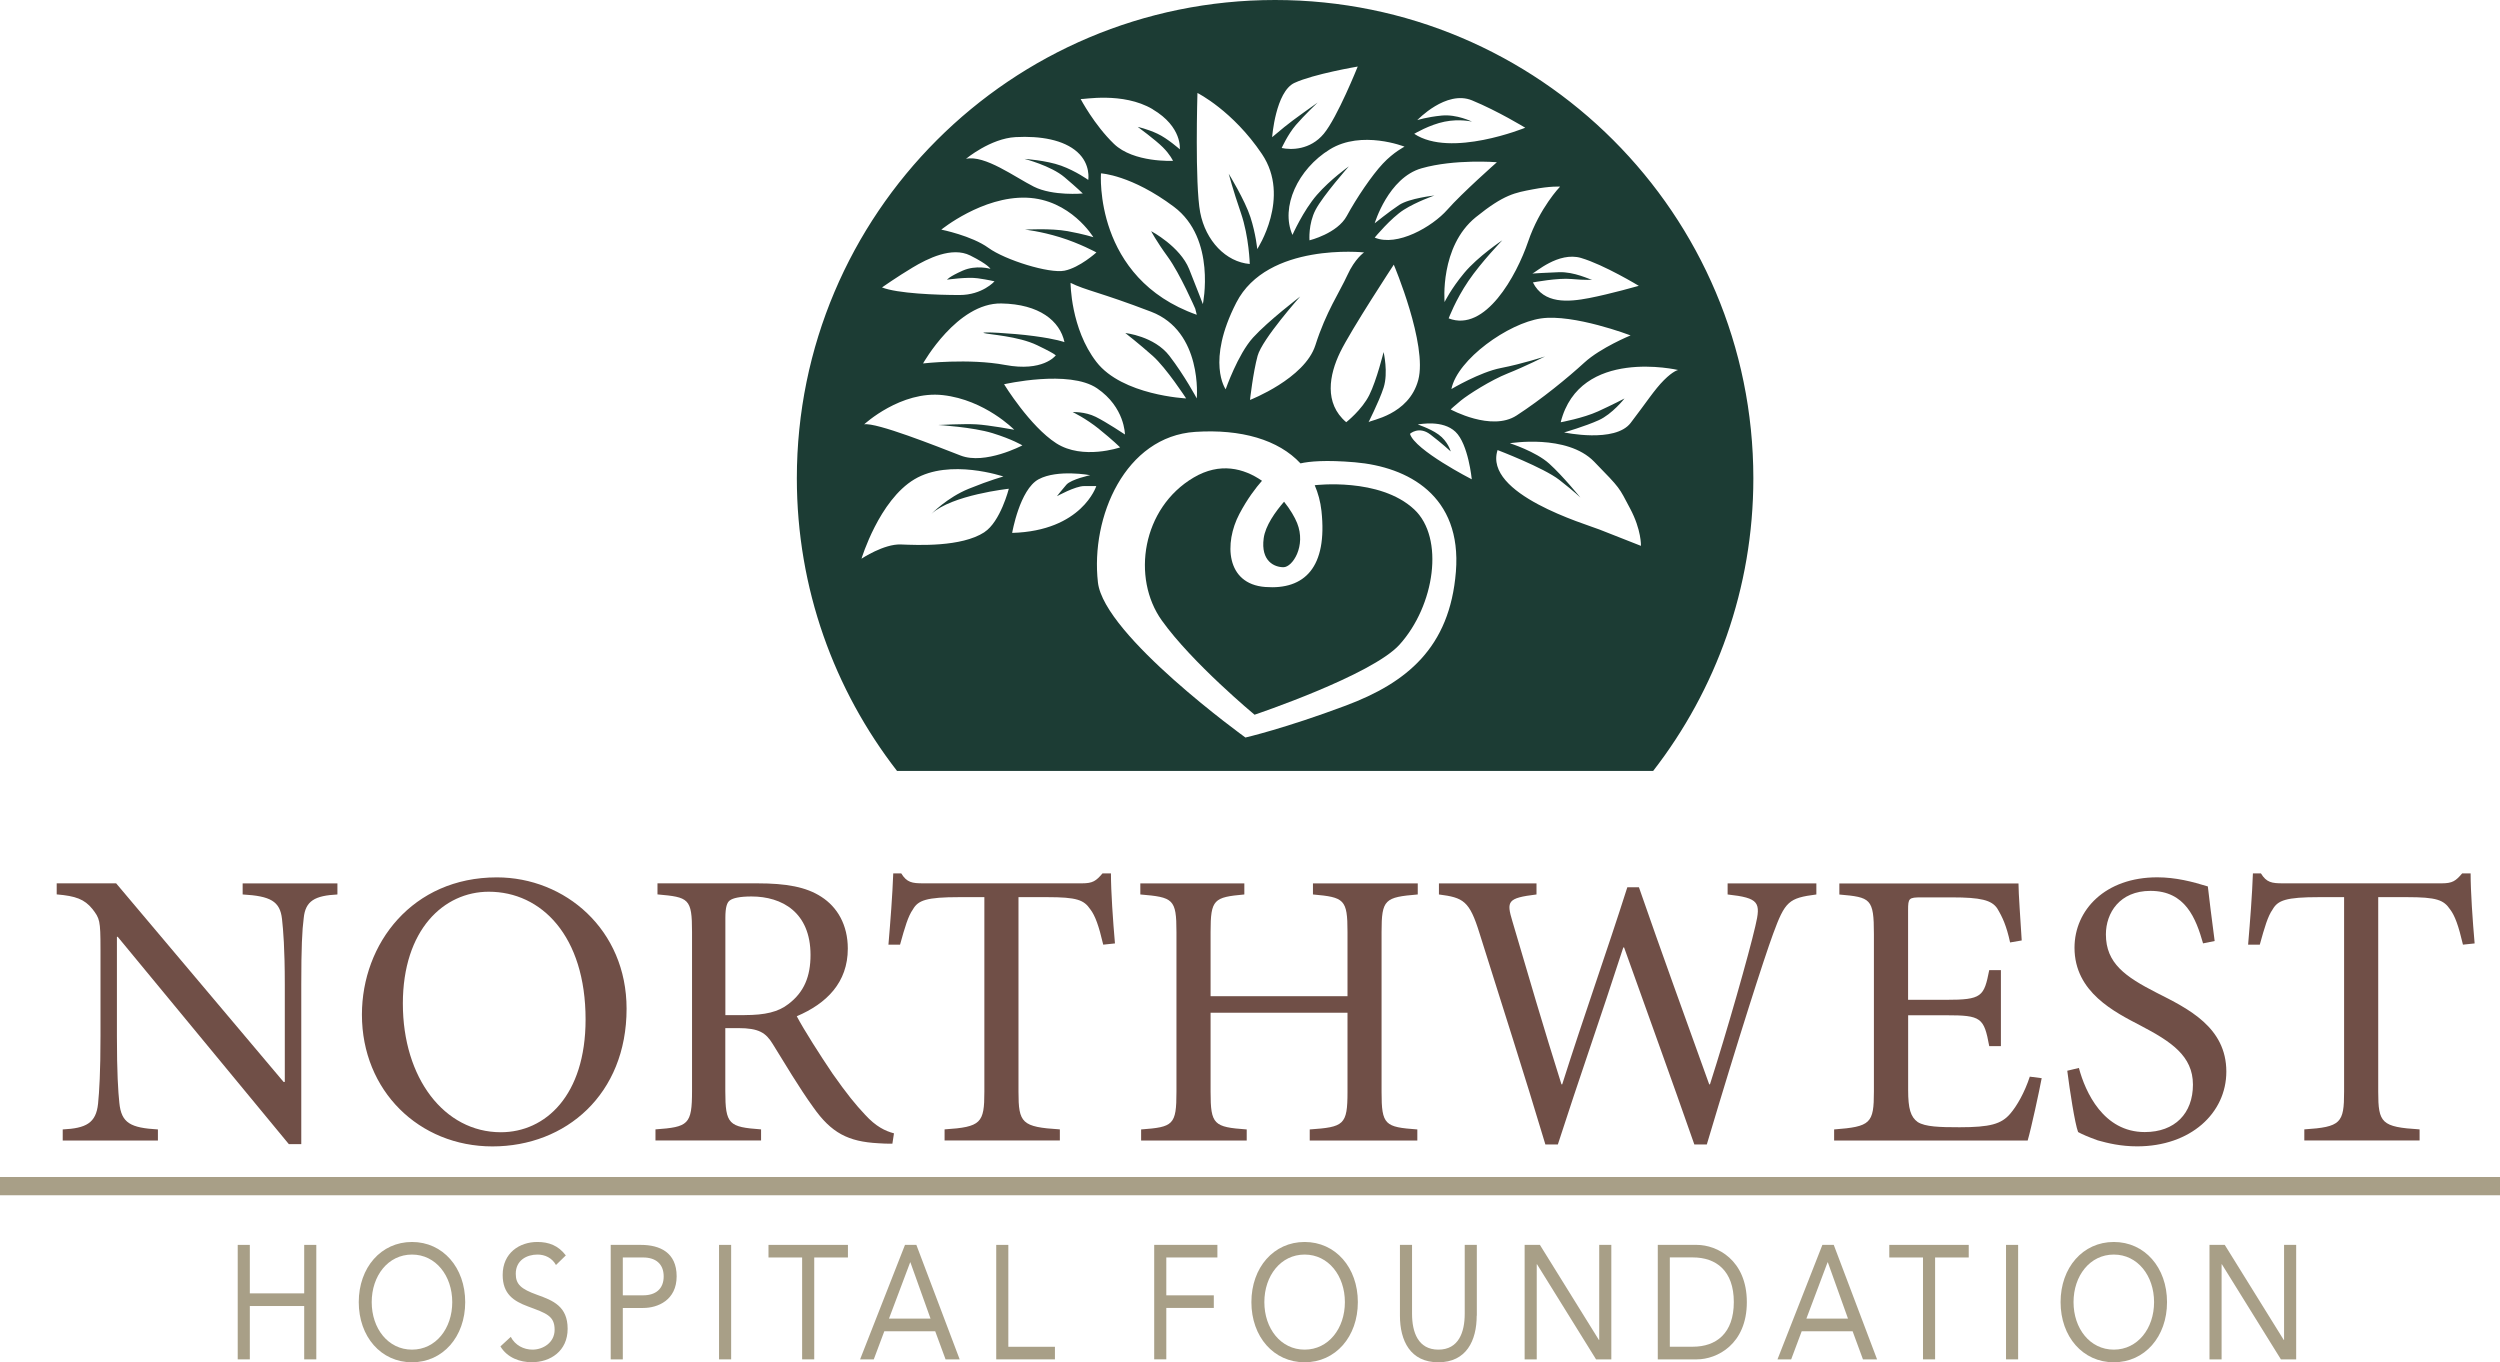 <?xml version="1.0" encoding="UTF-8"?> <svg xmlns="http://www.w3.org/2000/svg" id="b" width="411" height="223.95" viewBox="0 0 411 223.95"><g id="c"><path d="M55.48,147.05c-3.7.19-5.28,1.04-5.55,3.9-.26,1.95-.4,4.88-.4,10.93v26.21h-2.05l-28.13-34.08h-.13v16.32c0,5.98.2,9.1.4,10.99.33,3.32,1.85,4.1,6.34,4.36v1.82h-15.65v-1.82c3.83-.19,5.48-1.04,5.81-4.23.2-2.02.4-5.14.4-11.12v-14.31c0-4.75-.13-5.01-1.32-6.57-1.32-1.63-2.77-2.15-5.88-2.41v-1.82h9.77l27.53,32.65h.2v-16c0-5.98-.26-8.97-.46-10.79-.33-2.93-1.91-3.77-6.47-4.03v-1.82h15.58v1.82Z" fill="#704f47" stroke-width="0"></path><path d="M103.01,165.84c0,14.05-9.97,22.63-22.05,22.63s-21.46-9.17-21.46-21.66c0-11.71,8.32-22.57,22.18-22.57,11.22,0,21.33,8.59,21.33,21.59ZM66.23,165c0,12.23,6.8,21.14,16.11,21.14,7.33,0,13.93-6.05,13.93-18.54,0-13.72-7.26-21-15.91-21-7.4,0-14.13,6.24-14.13,18.4Z" fill="#704f47" stroke-width="0"></path><path d="M146.71,188.02c-.79,0-1.52,0-2.31-.07-4.95-.26-7.73-1.69-10.7-5.92-2.31-3.19-4.69-7.22-6.67-10.41-1.12-1.82-2.24-2.6-5.68-2.6h-2.11v10.34c0,5.53.59,5.92,5.88,6.31v1.82h-17.36v-1.82c5.41-.39,6.01-.78,6.01-6.31v-26.14c0-5.53-.53-5.72-5.68-6.18v-1.82h16.37c4.82,0,8.06.59,10.56,2.21,2.64,1.69,4.36,4.62,4.36,8.52,0,5.59-3.5,9.04-8.39,11.12,1.12,2.15,3.9,6.5,5.88,9.43,2.38,3.38,3.76,5.07,5.35,6.76,1.78,1.95,3.3,2.67,4.75,3.06l-.26,1.69ZM122.42,166.88c3.37,0,5.55-.52,7.2-1.82,2.58-1.95,3.63-4.55,3.63-8.06,0-7.02-4.69-9.62-9.71-9.62-1.91,0-3.04.26-3.56.65-.46.33-.73,1.11-.73,2.86v16h3.17Z" fill="#704f47" stroke-width="0"></path><path d="M181.37,155.3c-.73-3.12-1.32-4.75-2.11-5.79-1.06-1.56-2.18-2.02-7.13-2.02h-4.69v32c0,5.14.53,5.79,6.8,6.18v1.82h-18.95v-1.82c6.01-.39,6.54-1.04,6.54-6.18v-32h-4.09c-5.48,0-6.8.52-7.66,2.02-.79,1.11-1.32,2.93-2.11,5.79h-1.91c.33-3.9.66-8.13.79-11.71h1.32c.92,1.5,1.78,1.63,3.63,1.63h26.08c1.78,0,2.31-.39,3.37-1.63h1.39c0,2.99.33,7.74.66,11.51l-1.91.2Z" fill="#704f47" stroke-width="0"></path><path d="M233.07,147.05c-5.41.46-5.94.78-5.94,6.18v26.27c0,5.46.53,5.79,5.88,6.18v1.82h-17.69v-1.82c5.61-.39,6.21-.71,6.21-6.18v-13.01h-22.51v13.01c0,5.4.53,5.79,5.94,6.18v1.82h-17.36v-1.82c5.28-.39,5.81-.71,5.81-6.18v-26.27c0-5.46-.53-5.72-5.94-6.18v-1.82h17.1v1.82c-5.02.46-5.55.78-5.55,6.18v10.54h22.51v-10.54c0-5.4-.53-5.72-5.68-6.18v-1.82h17.23v1.82Z" fill="#704f47" stroke-width="0"></path><path d="M298.62,147.05c-4.56.59-5.15,1.11-7.13,6.5-1.52,4.16-5.48,16.45-10.89,34.6h-2.05c-3.63-10.41-8.19-22.96-11.55-32.39h-.13c-3.7,11.45-7.39,21.92-10.76,32.39h-2.05c-3.5-11.71-7.2-23.15-10.83-34.73-1.65-5.33-2.64-5.85-6.67-6.37v-1.82h16.04v1.82c-4.82.59-4.95,1.11-3.96,4.42,2.58,8.78,5.15,17.56,8.06,26.79h.13c3.5-11.06,7.33-21.79,10.7-32.39h1.91c3.7,10.67,7.53,21.2,11.55,32.39h.13c2.77-8.65,6.4-21.4,7.46-26.01.92-3.9.66-4.62-4.56-5.2v-1.82h14.59v1.82Z" fill="#704f47" stroke-width="0"></path><path d="M335.66,177.22c-.4,2.15-1.72,8.26-2.31,10.28h-31.82v-1.82c6.01-.46,6.54-.98,6.54-6.24v-25.88c0-5.85-.53-6.05-5.68-6.5v-1.82h29.45c0,1.63.33,6.05.53,9.37l-1.91.33c-.59-2.73-1.25-4.16-2.11-5.59-.92-1.37-2.71-1.82-7.46-1.82h-5.02c-2.05,0-2.18.13-2.18,2.08v14.76h6.21c5.94,0,6.27-.52,7.13-4.88h1.92v12.49h-1.92c-.86-4.68-1.32-5.07-7.06-5.07h-6.27v12.29c0,3.06.4,4.42,1.58,5.27,1.25.78,3.57.85,6.87.85,5.02,0,6.87-.52,8.32-2.21,1.12-1.3,2.38-3.51,3.23-6.11l1.98.26Z" fill="#704f47" stroke-width="0"></path><path d="M362.19,155.11c-1.19-4.16-2.91-8.65-8.65-8.65-5.08,0-7.33,3.64-7.33,7.15,0,4.75,3.17,6.96,8.38,9.62,5.15,2.6,11.42,5.66,11.42,12.94,0,6.83-5.88,12.29-14.66,12.29-2.71,0-4.82-.52-6.47-.98-1.65-.59-2.64-1.04-3.24-1.37-.53-1.37-1.39-6.96-1.78-10.08l1.91-.46c1.06,3.97,4.03,10.54,10.83,10.54,4.95,0,7.92-3.06,7.92-7.8s-3.63-7.09-8.58-9.69c-4.23-2.21-10.89-5.46-10.89-12.81,0-6.24,5.08-11.58,13.6-11.58,3.04,0,5.81.72,8.32,1.5.26,2.34.59,4.88,1.12,8.97l-1.91.39Z" fill="#704f47" stroke-width="0"></path><path d="M404.91,155.3c-.73-3.12-1.32-4.75-2.11-5.79-1.06-1.56-2.18-2.02-7.13-2.02h-4.69v32c0,5.14.53,5.79,6.8,6.18v1.82h-18.95v-1.82c6.01-.39,6.54-1.04,6.54-6.18v-32h-4.09c-5.48,0-6.8.52-7.66,2.02-.79,1.11-1.32,2.93-2.11,5.79h-1.92c.33-3.9.66-8.13.79-11.71h1.32c.92,1.5,1.78,1.63,3.63,1.63h26.08c1.78,0,2.31-.39,3.37-1.63h1.39c0,2.99.33,7.74.66,11.51l-1.91.2Z" fill="#704f47" stroke-width="0"></path><path d="M39.08,204.66h1.99v7.97h8.94v-7.97h1.99v18.82h-1.99v-8.77h-8.94v8.77h-1.99v-18.82Z" fill="#a89f87" stroke-width="0"></path><path d="M58.98,214.07c0-5.69,3.67-9.89,8.75-9.89s8.75,4.2,8.75,9.89-3.67,9.89-8.75,9.89-8.75-4.2-8.75-9.89ZM74.35,214.07c0-4.33-2.7-7.82-6.62-7.82s-6.62,3.48-6.62,7.82,2.7,7.81,6.62,7.81,6.62-3.48,6.62-7.81Z" fill="#a89f87" stroke-width="0"></path><path d="M91.41,207.98c-.66-1.2-1.84-1.73-3.05-1.73-1.75,0-3.57.93-3.57,3.16,0,1.73.85,2.5,3.52,3.46,2.6.93,5.01,1.89,5.01,5.58s-2.86,5.5-5.89,5.5c-1.94,0-4.02-.72-5.16-2.6l1.7-1.57c.71,1.38,2.13,2.1,3.57,2.1,1.7,0,3.64-1.12,3.64-3.27,0-2.31-1.4-2.71-4.38-3.83-2.37-.88-4.16-2.05-4.16-5.18,0-3.62,2.77-5.42,5.7-5.42,1.87,0,3.45.58,4.68,2.21l-1.63,1.59Z" fill="#a89f87" stroke-width="0"></path><path d="M100.4,204.66h4.97c3.07,0,5.87,1.22,5.87,5.16s-3.12,5.21-5.49,5.21h-3.36v8.45h-1.99v-18.82ZM102.39,212.95h3.36c1.99,0,3.36-1.01,3.36-3.11s-1.37-3.11-3.36-3.11h-3.36v6.22Z" fill="#a89f87" stroke-width="0"></path><path d="M118.21,204.66h1.99v18.82h-1.99v-18.82Z" fill="#a89f87" stroke-width="0"></path><path d="M139.39,206.73h-5.53v16.75h-1.99v-16.75h-5.53v-2.07h13.06v2.07Z" fill="#a89f87" stroke-width="0"></path><path d="M148.78,204.66h1.87l7.12,18.82h-2.32l-1.7-4.62h-8.37l-1.73,4.62h-2.25l7.38-18.82ZM149.68,207.53h-.05l-3.48,9.25h6.83l-3.31-9.25Z" fill="#a89f87" stroke-width="0"></path><path d="M163.78,204.66h1.99v16.75h7.66v2.07h-9.65v-18.82Z" fill="#a89f87" stroke-width="0"></path><path d="M189.76,204.66h10.38v2.07h-8.4v6.22h7.81v2.07h-7.81v8.45h-1.99v-18.82Z" fill="#a89f87" stroke-width="0"></path><path d="M205.73,214.07c0-5.69,3.67-9.89,8.75-9.89s8.75,4.2,8.75,9.89-3.67,9.89-8.75,9.89-8.75-4.2-8.75-9.89ZM221.1,214.07c0-4.33-2.7-7.82-6.62-7.82s-6.62,3.48-6.62,7.82,2.7,7.81,6.62,7.81,6.62-3.48,6.62-7.81Z" fill="#a89f87" stroke-width="0"></path><path d="M242.77,216.3c0,4.09-1.7,7.66-6.31,7.66s-6.31-3.56-6.31-7.66v-11.64h1.99v11.32c0,3.03.99,5.9,4.33,5.9s4.33-2.87,4.33-5.9v-11.32h1.99v11.64Z" fill="#a89f87" stroke-width="0"></path><path d="M250.65,204.66h2.51l9.7,15.63h.05v-15.63h1.99v18.82h-2.51l-9.7-15.63h-.05v15.63h-1.99v-18.82Z" fill="#a89f87" stroke-width="0"></path><path d="M272.54,204.66h6.43c3.29,0,8.21,2.47,8.21,9.41s-4.92,9.41-8.21,9.41h-6.43v-18.82ZM274.52,221.4h3.78c3.83,0,6.74-2.18,6.74-7.34s-2.91-7.34-6.74-7.34h-3.78v14.67Z" fill="#a89f87" stroke-width="0"></path><path d="M299.6,204.66h1.87l7.12,18.82h-2.32l-1.7-4.62h-8.37l-1.73,4.62h-2.25l7.38-18.82ZM300.5,207.53h-.05l-3.48,9.25h6.84l-3.31-9.25Z" fill="#a89f87" stroke-width="0"></path><path d="M323.66,206.73h-5.53v16.75h-1.99v-16.75h-5.54v-2.07h13.06v2.07Z" fill="#a89f87" stroke-width="0"></path><path d="M329.79,204.66h1.99v18.82h-1.99v-18.82Z" fill="#a89f87" stroke-width="0"></path><path d="M338.76,214.07c0-5.69,3.67-9.89,8.75-9.89s8.75,4.2,8.75,9.89-3.67,9.89-8.75,9.89-8.75-4.2-8.75-9.89ZM354.13,214.07c0-4.33-2.7-7.82-6.62-7.82s-6.62,3.48-6.62,7.82,2.7,7.81,6.62,7.81,6.62-3.48,6.62-7.81Z" fill="#a89f87" stroke-width="0"></path><path d="M363.24,204.66h2.51l9.7,15.63h.05v-15.63h1.99v18.82h-2.51l-9.7-15.63h-.05v15.63h-1.99v-18.82Z" fill="#a89f87" stroke-width="0"></path><rect y="193.5" width="411" height="3" fill="#a89f87" stroke-width="0"></rect><path d="M211,93.25c1.5,0,3.75-3.5,2.25-7.25-.38-.95-1.12-2.23-2.15-3.52-1.42,1.64-3.08,3.95-3.35,6.02-.5,3.75,1.75,4.75,3.25,4.75Z" fill="#1c3c34" stroke-width="0"></path><path d="M216.14,79.77c.55,1.28.94,2.68,1.11,4.23,1,9.25-2.75,13-9.25,12.5s-6.75-7.25-4.25-12c1.32-2.51,2.71-4.31,3.72-5.46-3.01-2.08-6.93-3.07-11.22-.54-8.5,5-10.25,16.5-5.25,23.5s15.25,15.5,15.25,15.5c0,0,19.27-6.48,23.83-11.52,5.81-6.43,7.42-17.55,2.42-22.23-5.68-5.31-16.36-3.98-16.36-3.98Z" fill="#1c3c34" stroke-width="0"></path><path d="M209.62,0c-43.42,0-78.62,35.2-78.62,78.62,0,18.14,6.16,34.82,16.47,48.12h124.31c10.31-13.3,16.47-29.99,16.47-48.12C288.24,35.2,253.04,0,209.62,0ZM259.93,42.41c3.79,1.12,9.49,4.58,9.49,4.58,0,0-4.69,1.34-8.15,2.01s-7.48,1-9.26-2.57c0,0,4.13-.78,6.36-.56,2.23.22,3.68.11,3.35.11s-2.9-1.34-5.47-1.23c-2.17.09-4.01.19-4.33.22,0,0-.02,0-.02,0-.05,0-.04,0,.02,0,.42-.09,4.27-3.66,8.02-2.56ZM256.47,30.69s-3.35,3.46-5.25,9.04c-1.9,5.58-7.03,14.96-13.06,12.61,0,0,1.12-3.01,3.24-6.14,2.12-3.12,5.58-6.7,5.58-6.7,0,0-4.02,2.68-6.25,5.36-2.23,2.68-3.24,4.8-3.24,4.8,0,0-.83-9.12,5.13-13.95,4.69-3.79,6.47-4.02,9.37-4.58,2.9-.56,4.46-.45,4.46-.45ZM227.45,57.92s-1.12,4.58-2.34,7.03c-1.23,2.46-3.79,4.46-3.79,4.46-3.68-3.12-2.79-7.81-1-11.5s8.82-14.4,8.82-14.4c0,0,5.58,13.17,4.02,18.97s-7.92,6.59-8.15,6.92c-.22.34,1.67-3.24,2.46-5.69.78-2.46,0-5.8,0-5.8ZM206,55.5c-2.5,2.75-4.5,8.5-4.5,8.5,0,0-3.25-4.5,1.75-14.25,5.11-9.96,21-8.25,21-8.25,0,0-1.5,1-2.75,3.75s-3.5,6-5.25,11.5-10.75,9-10.75,9c0,0,.5-4.5,1.25-7.25s7-9.75,7-9.75c0,0-5.25,4-7.75,6.75ZM226,39.06s2.68-3.24,4.8-4.58c2.12-1.34,5.02-2.34,5.02-2.34,0,0-4.13.45-5.8,1.56s-4.02,3.01-4.02,3.01c0,0,2.23-7.48,7.7-9.04,5.47-1.56,12.39-1,12.39-1,0,0-5.69,5.02-8.15,7.81-2.46,2.79-8.26,6.14-11.94,4.58ZM237,19c-2.5.25-4,.75-4,.75,0,0,4.75-5,9-3.25s8.75,4.5,8.75,4.5c0,0-12.25,5-18.25,1,0,0,2.5-1.5,5-2s4.5,0,4.5,0c0,0-2.5-1.25-5-1ZM230.91,24.11s-1.79.89-3.57,2.79c-1.79,1.9-4.35,5.69-5.92,8.59-1.56,2.9-6.14,4.02-6.14,4.02,0,0-.22-2.68,1-5.02,1.23-2.34,5.47-7.14,5.47-7.14,0,0-3.01,2.12-5.25,4.69s-4.02,6.58-4.02,6.58c-2.01-4.58.89-10.83,6.14-14.06,5.25-3.24,12.28-.45,12.28-.45ZM212.83,13.62c3.12-1.45,10.38-2.68,10.38-2.68,0,0-3.35,8.37-5.58,11.05-2.23,2.68-5.36,2.68-6.92,2.34,0,0,1-2.23,2.34-3.79,1.34-1.56,3.57-3.68,3.57-3.68,0,0-4.13,2.9-5.47,4.02-1.34,1.12-2.01,1.67-2.01,1.67,0,0,.56-7.48,3.68-8.93ZM196.87,15.29s5.8,2.9,10.6,10.04c4.8,7.14-.78,15.62-.78,15.62,0,0-.22-2.46-1.12-5.25s-3.57-7.14-3.57-7.14c0,0,.67,2.57,2.01,6.47,1.34,3.91,1.45,8.37,1.45,8.37-3.91-.33-7.25-3.8-8.15-8.48-.89-4.69-.45-19.64-.45-19.64ZM197.75,50s-.75-2-2.25-5.75-6.25-6.25-6.25-6.25c0,0,.75,1.5,2.75,4.25s4.5,8.5,4.5,8.5l.25,1c-17-6-15.75-23.25-15.75-23.25,0,0,5,.25,12,5.5s4.75,16,4.75,16ZM189.5,58.5c2.25,2,5.5,7,5.5,7,0,0-10.5-.5-14.75-6s-4.25-13-4.25-13c2.5,1.25,4.75,1.5,13.25,4.75s7.5,14.25,7.5,14.25c0,0-2-3.75-4.5-7s-7.25-3.75-7.25-3.75c0,0,2.25,1.75,4.5,3.75ZM180.69,70.54c2.23,1.79,3.46,3.01,3.46,3.01,0,0-6.14,2.12-10.49-.67-4.35-2.79-8.59-9.71-8.59-9.71,0,0,10.71-2.45,15.29.67,4.58,3.12,4.58,7.59,4.58,7.59,0,0-3.01-2.01-4.8-2.9-1.79-.89-3.79-.78-3.79-.78,0,0,2.12,1,4.35,2.79ZM161.75,54.75c.75.25,5.62.49,8.75,2,3.83,1.84,3,1.75,3,1.75,0,0-2.08,2.66-8.25,1.5-5.98-1.12-13.5-.25-13.5-.25,0,0,5.6-9.99,12.87-9.86,6.25.11,9.63,2.86,10.38,6.36,0,0-1.25-.5-5-1s-9-.75-8.25-.5ZM189.5,17.97c4.91,2.9,4.46,6.58,4.46,6.58,0,0-2.01-1.79-3.68-2.57-1.67-.78-3.24-1.12-3.24-1.12,0,0,2.9,2.12,4.13,3.35,1.23,1.23,1.67,2.23,1.67,2.23,0,0-6.47.34-9.71-2.79s-5.47-7.37-5.47-7.37c.33.11,6.92-1.23,11.83,1.67ZM166.96,22.54c4.13-.22,7.92.45,10.16,2.46s1.79,4.58,1.79,4.58c0,0-2.01-1.45-4.46-2.34-2.46-.89-6.03-1.12-6.03-1.12,0,0,4.35,1.12,6.58,3.01s3.01,2.68,3.01,2.68c0,0-4.91.45-8.04-1.12s-8.04-5.25-11.16-4.58c0,0,4.02-3.35,8.15-3.57ZM168.75,32.5c7.25.25,11,6.5,11,6.5,0,0-1.5-.5-4.25-1s-7-.25-7-.25c0,0,2.5.25,5.75,1.25s6,2.5,6,2.5c0,0-2.75,2.5-5.25,3s-9.75-1.75-12.5-3.75-7.75-3-7.75-3c0,0,6.75-5.5,14-5.25ZM150,44c2.5-1.5,6.5-3.5,9.5-2s3.33,2.2,3.33,2.2c0,0-2.33-.7-4.58.3s-2.56,1.48-2.56,1.48c0,0,3.31-.48,5.06-.23s2.75.5,2.75.5c0,0-2,2.25-5.75,2.25s-10.25-.25-12.75-1.25c0,0,2.5-1.75,5-3.25ZM155.02,64.96c6.92.78,11.72,5.69,11.72,5.69,0,0-4.24-.78-6.25-.89s-6.25.11-6.25.11c0,0,5.69.34,8.93,1.34,3.24,1,4.91,2.01,4.91,2.01,0,0-6.14,3.24-10.16,1.67-4.02-1.56-13.84-5.47-15.85-5.13,0,0,6.03-5.58,12.95-4.8ZM161.83,87.5c-3.79,2.46-10.94,2.12-13.73,2.01-2.79-.11-6.47,2.34-6.47,2.34,0,0,2.9-9.6,8.71-13.06,5.8-3.46,14.62-.45,14.62-.45,0,0-2.12.56-5.69,2.01-3.57,1.45-6.14,4.13-6.14,4.13,3.35-3.12,12.72-4.13,12.72-4.13,0,0-1.38,5.43-4.02,7.14ZM166.4,87.61s1.23-7.14,4.35-8.82c3.12-1.67,8.48-.67,8.48-.67,0,0-3.12.67-3.91,1.56-.78.89-1.56,1.9-1.56,1.9,0,0,3.01-1.67,4.46-1.67h2.01s-2.34,7.37-13.84,7.7ZM239.35,93.99c-1,12.5-8.1,18.26-18.1,22.01s-16.5,5.25-16.5,5.25c0,0-23.25-16.75-24.25-25.5-1.23-10.79,4.5-24,16-24.75,7.55-.49,13.68,1.29,17.3,5.18,1.45-.33,4.14-.59,8.95-.18,8.75.75,17.6,5.49,16.6,17.99ZM231.8,71.32s1.45-1.34,3.35.11c1.9,1.45,3.35,2.79,3.35,2.79,0,0-.45-1.67-2.01-2.79s-3.68-1.67-3.35-1.67,4.02-.78,6.14,1.23c2.12,2.01,2.68,7.81,2.68,7.81,0,0-9.38-4.8-10.16-7.48ZM238.5,67.3s.45-.45,1.67-1.45c1.23-1,4.91-3.35,7.7-4.46s6.14-2.79,6.14-2.79c0,0-3.79,1.23-7.25,1.9s-8.15,3.46-8.15,3.46c1-4.91,9.37-10.83,14.73-11.61,5.36-.78,14.73,2.79,14.73,2.79,0,0-4.91,2.01-7.59,4.46-2.68,2.46-7.03,6.03-11.16,8.71s-10.83-1-10.83-1ZM269.75,89.73s-4.58-1.79-6.81-2.68c-2.23-.89-19.08-5.8-16.74-13.06,0,0,7.59,2.9,10.16,4.91,2.57,2.01,3.46,2.9,3.46,2.9,0,0-2.9-3.57-5.13-5.58-2.23-2.01-6.47-3.35-6.47-3.35,0,0,9.37-1.56,13.84,3.01,4.46,4.58,4.02,4.13,5.92,7.7,1.9,3.57,1.79,6.14,1.79,6.14ZM268.08,69.53c-2.57,3.35-10.94,1.56-10.94,1.56,0,0,3.46-1,5.69-2.01,2.23-1,4.24-3.57,4.24-3.57,0,0-1.9,1-4.35,2.12-2.46,1.12-6.14,1.79-6.14,1.79,3.12-12.39,19.31-8.59,19.31-8.59,0,0-.78.11-2.34,1.67s-2.9,3.68-5.47,7.03Z" fill="#1c3c34" stroke-width="0"></path></g></svg> 